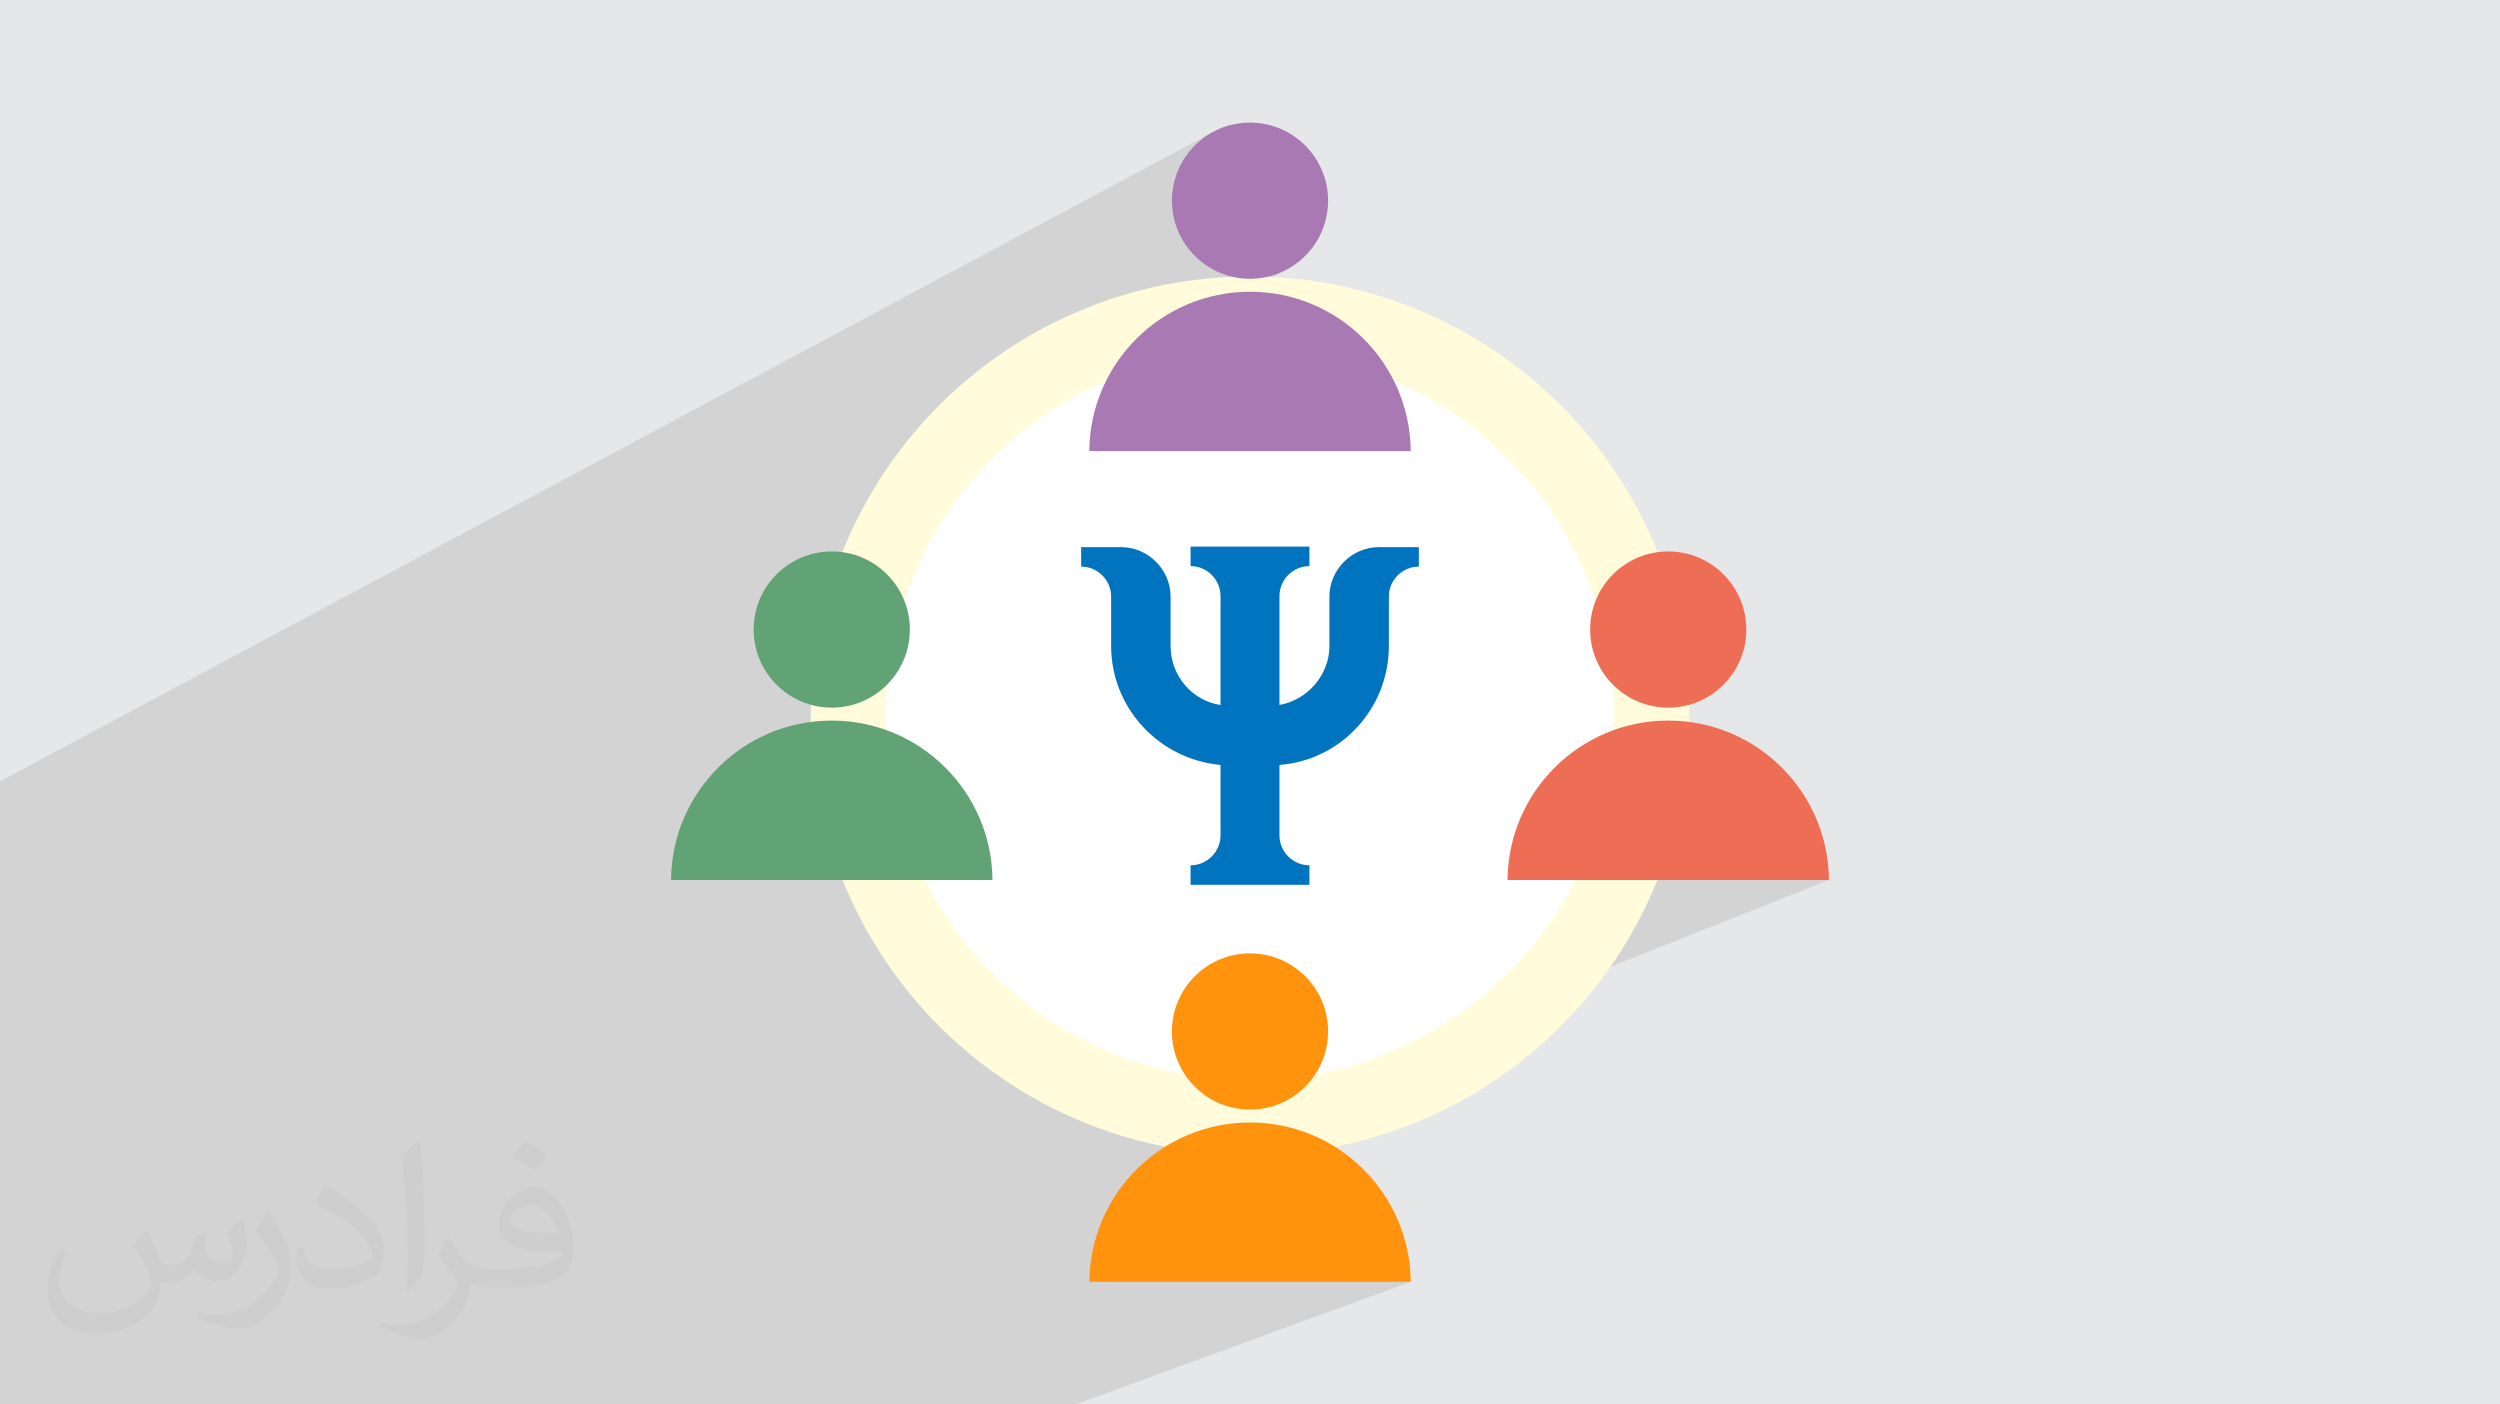 <?xml version="1.0" encoding="UTF-8"?>
<!DOCTYPE svg PUBLIC "-//W3C//DTD SVG 1.1//EN" "http://www.w3.org/Graphics/SVG/1.1/DTD/svg11.dtd">
<!-- Creator: CorelDRAW 2020 (64-Bit) -->
<svg xmlns="http://www.w3.org/2000/svg" xml:space="preserve" width="94.192mm" height="52.917mm" version="1.1" style="shape-rendering:geometricPrecision; text-rendering:geometricPrecision; image-rendering:optimizeQuality; fill-rule:evenodd; clip-rule:evenodd"
viewBox="0 0 9404.92 5283.66"
 xmlns:xlink="http://www.w3.org/1999/xlink"
 xmlns:xodm="http://www.corel.com/coreldraw/odm/2003">
 <defs>
  <style type="text/css">
   <![CDATA[
    .str0 {stroke:#FFFBDB;stroke-width:281.79;stroke-miterlimit:22.926}
    .fil6 {fill:#ED6E54}
    .fil7 {fill:#A979B3}
    .fil5 {fill:#61A375}
    .fil4 {fill:#0074BF}
    .fil0 {fill:#E6E7E8}
    .fil8 {fill:#FF930D}
    .fil3 {fill:white}
    .fil2 {fill:#373435;fill-opacity:0.031}
    .fil1 {fill:#2B2A29;fill-opacity:0.102}
   ]]>
  </style>
 </defs>
 <g id="Layer_x0020_1">
  <polygon class="fil0" points="-0,0 9404.92,0 9404.92,5283.66 -0,5283.66 "/>
  <polygon class="fil1" points="4045.23,5283.66 2890.84,5283.66 2236.33,5283.66 1961.11,5283.66 1916.9,5283.66 1915.12,5283.66 910.23,5283.66 602.11,5283.66 326.43,5283.66 204.51,5283.66 183.84,5283.66 -0,5283.66 -0,5229.68 -0,5211.2 -0,5202.76 -0,5034.39 -0,5011.43 -0,4972.18 -0,4831.74 -0,4825.68 -0,4796.53 -0,4742.51 -0,4645.56 -0,4596.32 -0,4587.16 -0,4537.09 -0,4488.28 -0,4488.22 -0,4485.52 -0,4480.36 -0,4465.06 -0,4438.88 -0,4429.32 -0,4378.75 -0,4329.93 -0,4233.41 -0,4202.92 -0,4194.58 -0,4151.04 -0,4099.08 -0,4037.48 -0,3744.54 -0,3619.94 -0,3487.94 -0,3436.39 -0,3411.59 -0,2939.45 4562.43,496.69 4538.22,511.41 4515.6,528.31 4494.75,547.27 4475.78,568.13 4458.87,590.75 4444.16,614.97 4431.79,640.64 4421.92,667.63 4414.68,695.79 4410.22,724.95 4408.71,754.99 4410.22,785.02 4414.68,814.19 4421.92,842.34 4431.79,869.32 4444.16,895.01 4458.87,919.23 4475.78,941.84 4494.75,962.7 4515.6,981.66 4538.22,998.57 4562.43,1013.29 4588.11,1025.66 4615.1,1035.53 4643.26,1042.77 4672.43,1047.22 4702.46,1048.74 4732.5,1047.22 4761.66,1042.77 4789.82,1035.53 4816.81,1025.66 4842.48,1013.29 4228.39,1327.1 4219.6,1338.18 4202.72,1361.69 4186.96,1386.01 4172.34,1411.12 4158.92,1436.98 4146.72,1463.55 4135.79,1490.79 4126.16,1518.67 4117.88,1547.14 4110.96,1576.17 4105.46,1605.73 4101.41,1635.76 4098.85,1666.26 4097.83,1697.15 5307.09,1697.15 4555.34,2056.41 4926.07,2056.41 4926.07,2129.7 4839.77,2170.14 4839.15,2170.83 4832.65,2179.51 4826.99,2188.81 4822.23,2198.66 4818.43,2209.01 4817.56,2212.35 5115.4,2073.08 5132.42,2066.76 5150.14,2062.12 5168.46,2059.26 5187.27,2058.28 5337.6,2058.28 5337.6,2131.57 5252.25,2170.98 5250.68,2172.71 5244.17,2181.39 5238.51,2190.68 5233.75,2200.54 5229.94,2210.88 5227.15,2221.67 5225.44,2232.83 5224.85,2244.31 5224.85,2430.34 5224.32,2452.41 5222.74,2474.19 5220.16,2495.68 5216.57,2516.84 5215.19,2523.14 6161.5,2097.6 6135.82,2109.98 6111.6,2124.69 6088.98,2141.6 6068.12,2160.56 6049.16,2181.42 6032.26,2204.03 6017.54,2228.26 6005.17,2253.93 5995.29,2280.92 5988.05,2309.07 5983.6,2338.24 5982.08,2368.27 5983.6,2398.31 5988.05,2427.47 5995.29,2455.63 6005.17,2482.61 6017.54,2508.29 6032.26,2532.52 6049.16,2555.13 6068.12,2575.99 6088.98,2594.95 6111.6,2611.86 6135.82,2626.57 6161.5,2638.94 6188.48,2648.82 6216.64,2656.06 6245.8,2660.51 6275.84,2662.03 6305.87,2660.51 6335.04,2656.06 6363.2,2648.82 6390.19,2638.94 5883.73,2855.4 5870.91,2866.42 5849.95,2886.26 5829.94,2907.08 5810.95,2928.83 5792.99,2951.47 5776.11,2974.98 5760.34,2999.3 5745.73,3024.41 5732.31,3050.27 5720.11,3076.84 5709.18,3104.08 5699.55,3131.96 5691.26,3160.43 5684.34,3189.46 5678.85,3219.02 5674.8,3249.05 5672.24,3279.54 5671.21,3310.44 6880.47,3310.44 4899.54,4097.66 4889.32,4106.95 4866.7,4123.86 4842.48,4138.57 4816.81,4150.95 4683.73,4203.74 4702.46,4204.21 4780.25,4202.24 4857.03,4196.4 4932.68,4186.79 5007.13,4173.49 5080.27,4156.61 5152,4136.24 5222.24,4112.47 4181.49,4520.7 4172.34,4536.41 4158.92,4562.27 4146.72,4588.84 4135.79,4616.08 4126.16,4643.96 4117.88,4672.43 4110.96,4701.46 4105.46,4731.02 4101.41,4761.05 4098.85,4791.55 4097.83,4822.44 5307.09,4822.44 "/>
  <path class="fil2" d="M548.54 4627.69c17.95,27.21 29.6,53.36 40.96,82.43 8.45,16.91 12.93,48.09 52.57,48.09 11.61,0 28.28,-3.42 43.06,-11.61 16.63,-8.73 29.32,-21.94 35.94,-42l15.85 -53.36 38.57 -19.02 2.64 2.64c-5.27,20.09 -6.59,39.36 -6.59,54.43 0,44.63 38.57,61.56 69.22,61.56 17.95,0 34.09,-8.73 34.09,-25.11 0,-21.13 -8.98,-57.06 -20.62,-89.29 17.95,-17.95 35.94,-35.94 56.53,-50.47l3.17 1.6c8.98,38.04 14,75.56 14,100.66 0,24.57 -10.83,51.79 -19.81,69.49 -18.49,34.87 -51.25,62.62 -90.87,62.62 -30.1,0 -63.65,-15.07 -86.66,-43.06l-1.32 0c-21.66,26.96 -55.22,51.25 -108.86,51.25l-16.63 0c-2.64,35.41 -10.29,60.49 -21.94,82.95 -31.95,62.34 -126.81,106.47 -216.1,106.47 -124.17,0 -186.51,-71.59 -186.51,-166.96 0,-58.91 19.27,-113.6 48.88,-152.42l24.29 10.04c-18.49,35.41 -30.91,68.68 -30.91,101.45 0,89.29 72.66,131.83 156.4,131.83 77.68,0 173.83,-49.41 191.28,-106.72 -6.59,-62.62 -30.1,-91.93 -66.04,-148.99 10.83,-19.02 24.83,-38.04 42.28,-58.38l3.17 0 0 0 0 0 -0.02 -0.09zm1432.13 -336.04c26.15,16.39 51.79,35.66 76.87,57.85 -14,19.81 -31.45,37.79 -53.11,53.64 -25.11,-20.34 -50.19,-37.79 -75.84,-56.27 17.42,-19.55 34.62,-38.29 52.04,-55.22l0 0 0 0 0 0 0 0 0 0 0.03 0zm13.47 244.11c-42.28,0 -76.87,27.75 -76.87,48.34 0,44.13 84.53,57.85 185.72,57.31 -12.68,-51.79 -57.06,-105.68 -108.86,-105.68l0.01 0.03zm-94.86 236.19c54.96,0 103.04,-1.6 139.74,-10.83 40.96,-10.29 75.56,-30.91 75.56,-45.17 0,-3.7 0,-8.19 -1.32,-11.89 -22.98,2.11 -49.41,2.11 -72.38,2.11 -74.49,0 -131.55,-16.91 -154.02,-58.66 -5.55,-11.61 -9.51,-24.57 -9.51,-39.36 0,-40.43 17.42,-79.79 48.09,-107 25.61,-22.45 53.89,-36.44 82.67,-36.44 52.04,0 93.51,41.75 122.57,107.54 15.85,35.94 26.68,77.4 26.68,129.72 0,34.87 -9.51,64.19 -31.17,85.85 -40.43,39.11 -114.92,53.89 -229.04,53.89l-51.79 0 0 0 -13.47 0c-28.28,0 -48.62,-5.02 -64.72,-17.42l-2.64 0c0.79,6.59 1.32,12.93 1.32,19.02 0,25.61 -8.45,58.38 -25.61,84.53 -50.72,75.3 -105.68,108.04 -153.24,108.04 -48.09,0 -107,-18.49 -160.11,-42.54l9.51 -18.49c17.17,7.13 40.96,11.89 73.7,11.89 85.85,0 198.66,-82.43 212.66,-163 -3.17,-6.59 -8.98,-15.32 -17.17,-24.57 -25.11,-29.85 -40.96,-54.68 -55.75,-80.83 12.68,-25.11 24.29,-45.17 35.13,-63.4l4.49 -0.53c36.72,74.77 69.99,117.55 144.23,117.55l11.61 0 0 0 53.89 0 0 0 0 0 0 0 0 0 0 0 0.09 0.01zm-371.98 79c6.34,-34.34 6.87,-72.91 6.87,-108.86l0 -53.36c0,-99.6 -12.68,-244.36 -22.98,-338.68 17.95,-19.27 43.06,-42 62.87,-57.31l5.81 1.6c13.47,118.62 16.63,256 16.63,383.06 0,33.3 -1.32,65.79 -4.49,89.55 -1.85,30.1 -19.27,52.83 -56.53,87.7l-8.19 -3.7zm-382.8 -157.19c1.85,46.77 24.83,83.49 105.15,83.49 49.93,0 92.19,-12.93 138.96,-35.13 8.45,-3.7 12.93,-8.73 12.93,-12.93 0,-29.32 -22.45,-68.15 -60.23,-103.55 -36.72,-33.3 -85.34,-62.62 -130.76,-82.18 -15.6,-6.59 -20.62,-13.47 -20.62,-20.09 0,-13.47 17.95,-41.75 32.77,-62.09l5.02 -0.53c52.04,27.21 110.17,67.64 153.24,112.53 39.11,41.47 63.4,83.49 63.4,129.19 0,33.81 -10.29,65.51 -26.96,95.11 -57.06,28.79 -117.83,50.72 -178.06,50.72 -73.17,0 -123.1,-34.34 -123.1,-114.92 0,-8.73 0,-22.19 3.17,-39.64l25.11 0 0 0 0 0 0 0 0 0 0 0 -0.02 0zm-132.37 -132.9l45.45 73.45c16.63,27.21 32.23,56.81 32.23,103.55l0 59.7c0,48.34 -30.91,100.13 -80.83,151.38 -39.11,34.62 -73.7,49.41 -105.68,49.41 -47.55,0 -101.98,-14.79 -164.85,-41.75l7.13 -18.49c19.81,5.27 42.79,9.77 71.06,9.77 90.36,-0.53 182.8,-66.57 225.08,-147.15 5.02,-9.26 6.87,-17.95 6.87,-24.04 0,-9.26 -5.02,-19.55 -8.98,-28.79 -22.98,-43.31 -48.62,-82.95 -76.87,-119.68 14.79,-23.25 29.6,-45.7 45.7,-67.9l3.7 0.53 0 0 0 0 0 0 0 0 0 0 -0.02 0.01z"/>
  <g id="_2404381629504">
   <circle class="fil3 str0" cx="4702.46" cy="2692.48" r="1511.73"/>
   <path class="fil4" d="M4217.65 2058.28c101.47,0 186.03,84.56 186.03,186.03l0 186.03c0,112.75 82.68,206.71 187.91,221.74l0 -409.65c0,-62.01 -50.73,-112.74 -112.74,-112.74l0 -73.29 447.22 0 0 73.29c-62.02,0 -112.74,50.73 -112.74,112.74l0 409.65c105.22,-18.79 187.91,-112.75 187.91,-221.74l0 -186.03c0,-101.47 84.56,-186.03 186.03,-186.03l150.33 0 0 73.29c-62.02,0 -112.75,50.73 -112.75,112.74l0 186.03c0,236.77 -182.26,430.32 -411.52,447.23l0 264.95c0,62.02 50.73,112.75 112.74,112.75l0 73.28 -447.22 0 0 -73.28c62.01,0 112.74,-50.74 112.74,-112.75l0 -264.95c-229.25,-20.67 -411.53,-212.35 -411.53,-447.23l0 -186.03c0,-62.01 -50.73,-112.74 -112.74,-112.74l0 -73.29 150.33 0zm0 0z"/>
   <circle class="fil5" cx="3129.08" cy="2368.28" r="293.76"/>
   <path class="fil5" d="M2524.45 3310.44l1209.26 0c-2.73,-331.63 -272.36,-599.63 -604.63,-599.63 -332.28,0 -601.9,268 -604.62,599.63z"/>
   <circle class="fil6" cx="6275.84" cy="2368.28" r="293.76"/>
   <path class="fil6" d="M5671.21 3310.44l1209.26 0c-2.73,-331.63 -272.36,-599.63 -604.63,-599.63 -332.27,0 -601.9,268 -604.62,599.63z"/>
   <circle class="fil7" cx="4702.46" cy="754.99" r="293.76"/>
   <path class="fil7" d="M4097.83 1697.15l1209.26 0c-2.73,-331.63 -272.35,-599.63 -604.62,-599.63 -332.28,0 -601.91,268 -604.63,599.63z"/>
   <circle class="fil8" cx="4702.46" cy="3880.27" r="293.76"/>
   <path class="fil8" d="M4097.83 4822.44l1209.26 0c-2.73,-331.63 -272.35,-599.64 -604.62,-599.64 -332.28,0 -601.91,268.01 -604.63,599.64z"/>
  </g>
 </g>
</svg>
